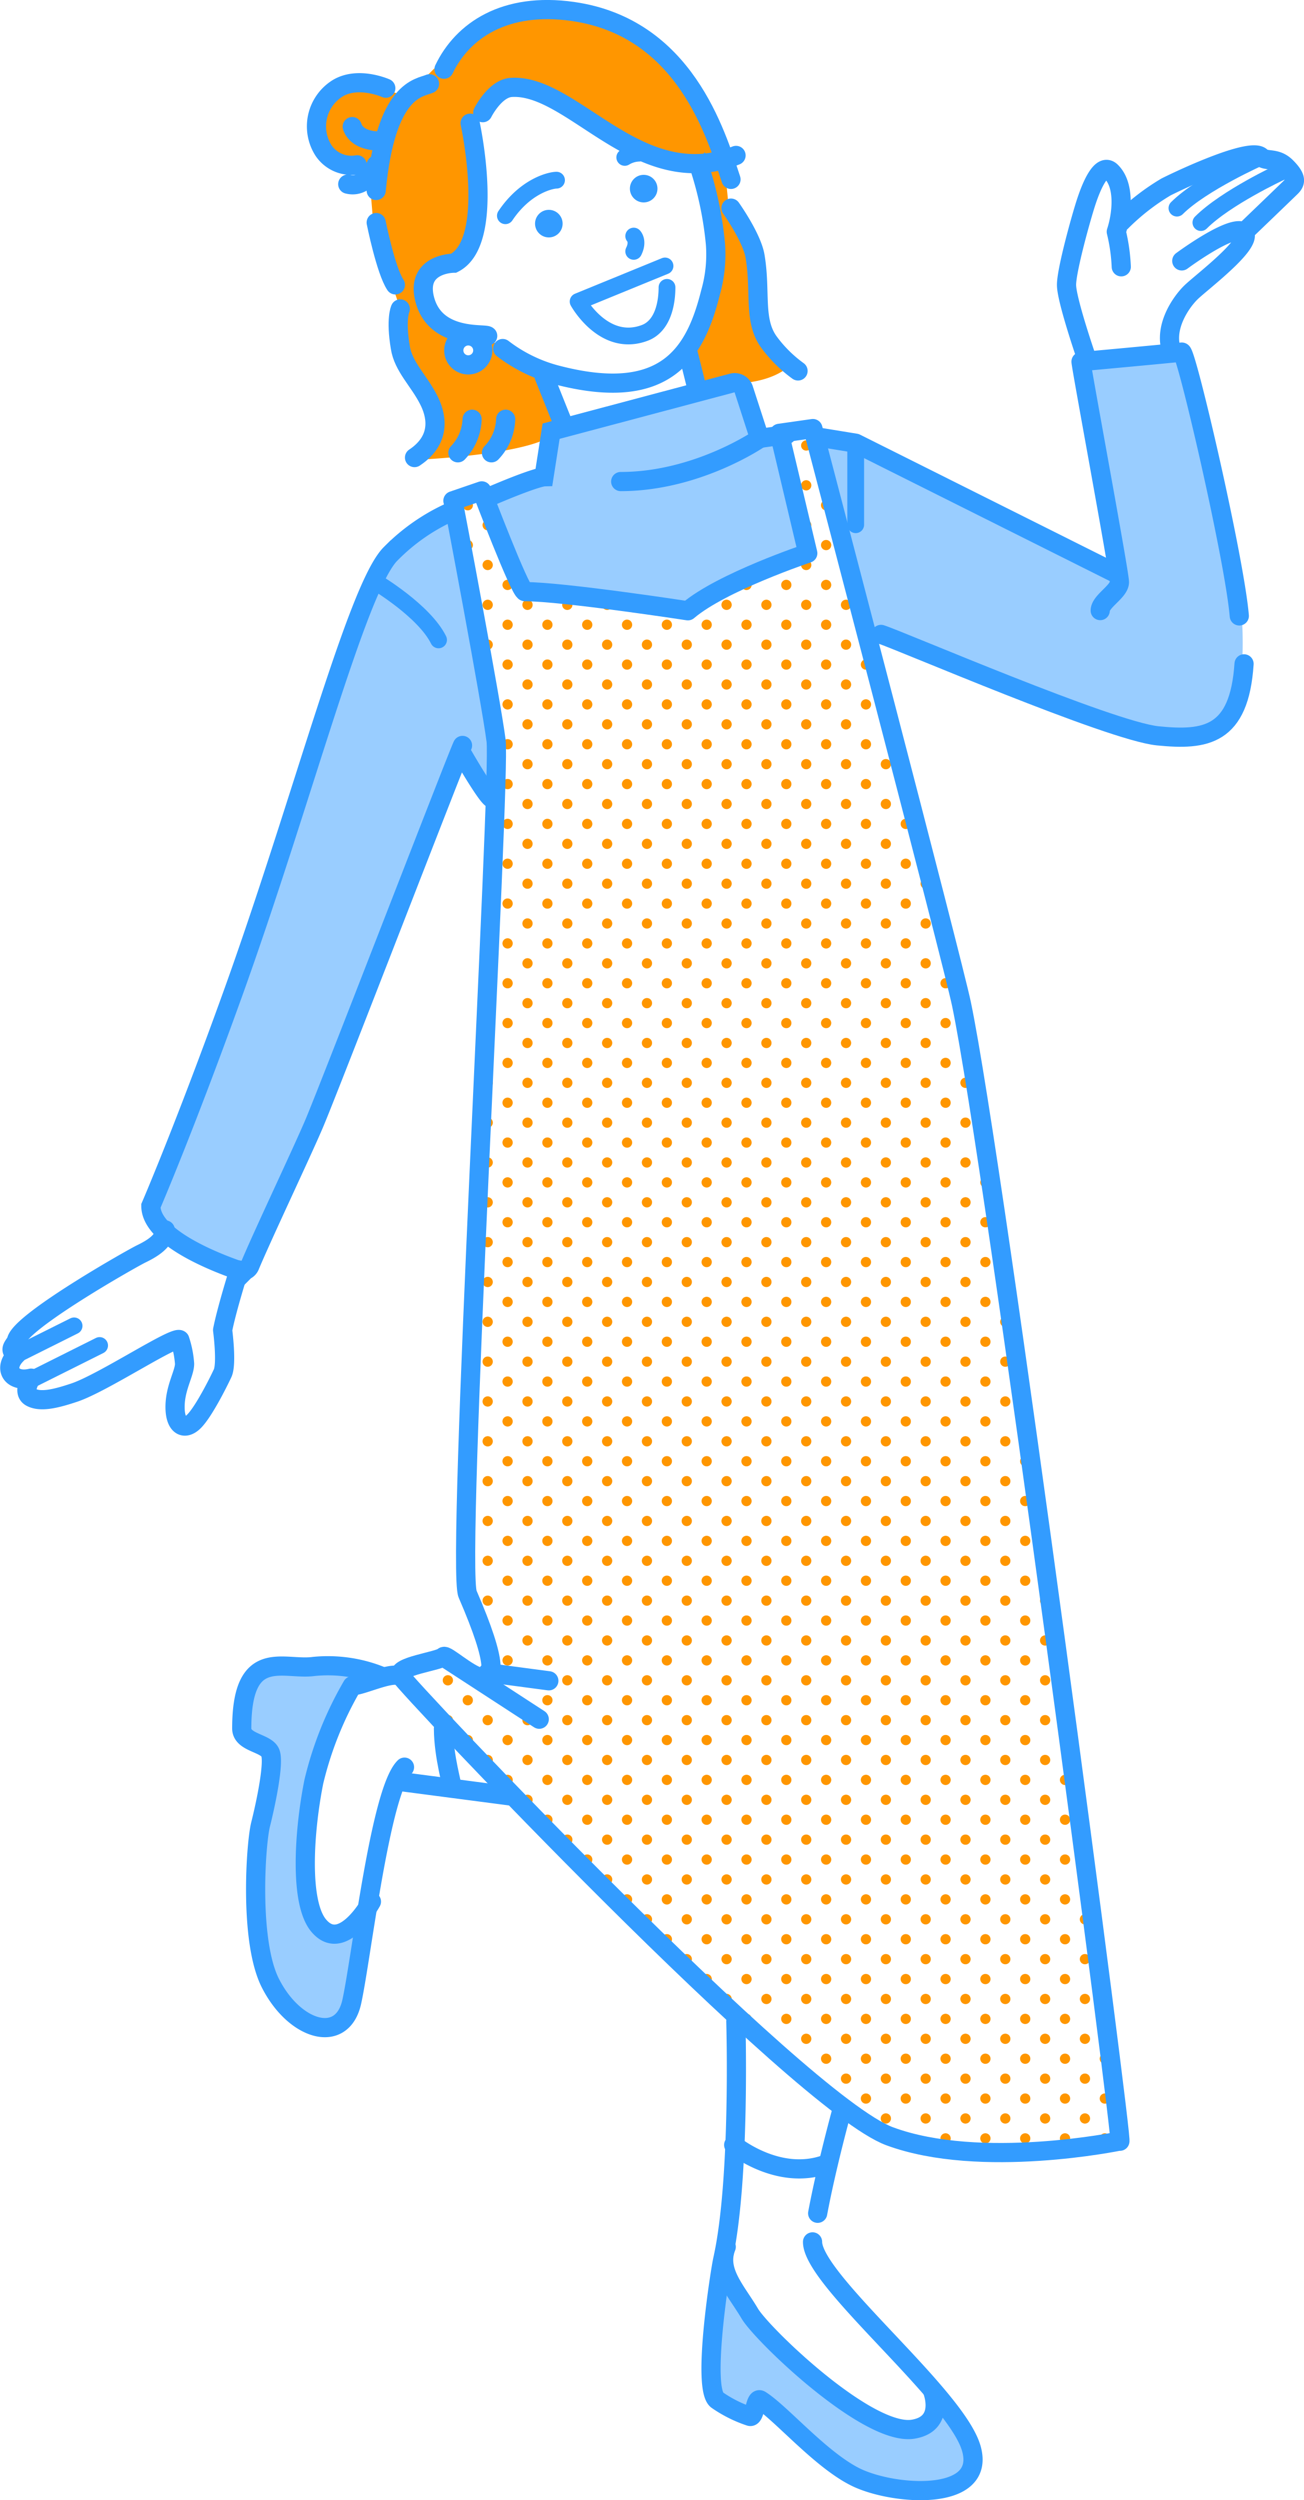 <svg xmlns="http://www.w3.org/2000/svg" width="183.4" height="351.5" viewBox="0 0 183.4 351.5"><defs><pattern id="新規パターンスウォッチ_16" width="140" height="140" patternTransform="matrix(.02 .02 .02 -.02 -79.81 -116.57)" patternUnits="userSpaceOnUse" viewBox="0 0 140 140"><rect width="140" height="140" fill="none"/><circle cx="70" cy="70" r="25.5" fill="#ff9600"/></pattern></defs><g id="レイヤー_2"><g id="design"><path d="M72.47 252.49l-16.86-2-6.75 33-4 2s-7.42-4-8.1-8.77a84.92 84.92 0 01.68-22.25c1.35-7.42.67-8.77.67-8.77L34 243l2.69-8.76 13.49-.68 4 2 3.37-1.35 5.4-.68 4 2 2-.68s-4.72-10.79-4-12.14 2-54.62 2-54.62l2.7-56-5.4-6.07-22.13 57.45-10.79 20.9v4.72l.67 4.72-4.72 6.07-2 .68-1.35-4.72 2-4.05-1.34-3.37s-12.14 6.74-14.84 7.42a16.45 16.45 0 01-6.07 0l-.67-2-2-1.34.68-2.7 2-3.37 18.88-12.14v-2l-1.35-2.69 18.2-48.6 13.49-40.48 8.77-7.42 2-1.35.67-1.35 2.7-1.35 2.7.68 4.72-2 2-2.69.68-4.72s-11.47-6.75-12.14-6.75-7.38-5.42-8.01-5.42 0-27.65 0-28.33S71.12 7 71.79 7s22.26 6.07 22.93 6.74 10.12 24.28 10.12 25-3.37 12.81-3.37 12.81l-.68 2.7 9.44 7.41s27 8.77 29.68 10.8 18.88 12.13 18.88 12.13L152 48.82s-2-8.77-2-10.79 4.72-14.16 4.72-14.16l2.7 2.7V32l10.79-7.42 8.79-3.41s4.72 3.37 5.39 3.37-1.35 2.7-1.35 2.7-6.74 8.09-7.42 8.77-8.76 8.09-8.76 8.09-.68 4.72-.68 5.4 4.72 37.09 4.72 37.09L166.21 96l-44.51-5.4s12.14 48.56 15.51 64.07 15.51 105.2 15.51 105.2l4.72 41.13s-17.53.68-20.91.68S119 297 119 297l-2.7 8.09s-2 8.77-2 10.11 16.18 19.56 16.18 19.56l6.07 9.44-1.35 5.4-12.81-.68-16.18-11.46-5.4-18.88s3.37-25.63 3.37-27.65-2-9.45-2-9.45z" fill="#fff"/><path d="M114.62 61.3l6.74 27.7s13.49 5.39 16.19 6.07 26.3 10.11 30.34 8.76 6.07.68 6.75-9.44-1.35-14.83-1.35-14.83l-6.75-29.68-14.16 1.35 3.37 16.19 1.35 13.48L119.34 62zm-37.1 0l-1.34 6.07-7.4 1.89s4 13.62 4.36 13.28 14.36 1.93 14.36 1.93l8.2 1.84 16.55-8.19.84-3.51-3.19-14-2.7.68-3.37-7.42zm-8.24 49.92l.33-8-5.91-31.47s-9.1 5.06-10.45 8.43-20.91 60.7-20.91 60.7l-11.46 29s4.72 6.75 9.44 7.42 4 .68 4 .68l14.17-31L64 107.16zm32.19 208.03l9.44 12.14 8.09 7.42 6.74 3.37 4.39-1.69 1.68-3.71s4.05 7.42 4.72 7.42 0 4.05-.67 4.72-5.4 2-8.09 1.35-8.1-1.35-10.12-3.37-11.46-10.12-11.46-10.12v3.38l-6.07-3.38-.68-7.41 2-10.79M51.9 235.29c-.68 0-7.42-1.35-9.44-1.35s-8.1 2-8.1 2-2 7.42-1.34 7.42 5.39 3.37 5.39 3.37l-2 18.21s.67 12.82 2.69 15.51 6.07 4 6.07 4l4.72-2L53.25 265s-2.7 6-4.72 6a7.7 7.7 0 01-4.72-2c-.68-.68-1.35-11.47-1.35-12.14S47.85 238 47.85 238z" fill="#99cdff"/><path d="M97.08 12.74s-5.7-7.52-13.49-10.11c-10.11-3.38-18.2 2.69-18.2 2.69l-6.07 6.07-2.7 2-6.07-2-6.07 2.7v4.72l2.7 3.37 4.72 2 .67 8.09 3.37 10.11.68 8.77 4.05 5.4.67 4.72-2.7 3.37S73.48 64 77.52 61.3l1.35-1.3-2.69-8.77-8.77-4 .67 3.37-2.69.67-1.35-2v-2.7l-3.37-2.7-.67-6.18 4-1.34s4-7.42 2.69-12.82a9.52 9.52 0 012-8.76 4.49 4.49 0 016.74-2c4.72 2.7 13.49 8.09 16.19 8.77s6.74 2 6.74 2l1.35 8.09v10.11l-2.7 6.74 1.35 5.4h5.4s4 0 6.74-2l-2.7-4-1.35-12.14s-4-6.07-4-6.74-.68-6.75-.68-6.75z" fill="#ff9600"/><path d="M63.7 71.75l6.07 34.39-4 104.53.68 12.82 2.69 9.44-.67 2.7-6.74-2.7L57 235s55.3 59.35 59.34 60.7 16.19 8.76 29 7.42 11.47-2 11.47-2-21.59-158.48-21.59-161.18-17.53-68.78-17.53-68.78l-3.71-10.46-3.37.68 2.36 15.17-15.55 9.36-24.28-3.37-5.39-13.49z" fill="url(#新規パターンスウォッチ_16)"/><path d="M68.59 47.22c-.41-.4-7.5.68-8.9-5.32-1.14-4.9 4.13-4.9 4.13-4.9 5.95-3 2.3-19.68 2.3-19.68m32.4 6.61a49.82 49.82 0 012.1 10.34 19.51 19.51 0 01-.68 6.82c-2.09 8.36-6.09 15.74-21.81 11.58A21.25 21.25 0 0170.7 49m-2.8-33.16s1.7-3.4 4-3.55c8.69-.56 18 15 31.62 9.56" fill="none" stroke="#339cff" stroke-linecap="round" stroke-miterlimit="10" stroke-width="2.698"/><circle cx="77.19" cy="31.44" r="1.94" fill="#339cff"/><circle cx="90.53" cy="26.52" r="1.94" fill="#339cff"/><path d="M78.27 25.33c-.72 0-4.31.72-7.19 5m16.79-8.2a4.08 4.08 0 012-.6m-.74 11.66s.71.71 0 2.15m4.68 5.06c0 2.23-.58 5.44-3.13 6.4-5.76 2.16-9.37-4.41-9.37-4.41l12.22-5" fill="none" stroke="#339cff" stroke-linecap="round" stroke-linejoin="round" stroke-width="2.36"/><path d="M62.45 9.73C65.05 4.31 71 .25 80.56 1.61c15.72 2.25 20.1 17.14 22.25 23.61" fill="none" stroke="#339cff" stroke-linecap="round" stroke-miterlimit="10" stroke-width="2.698"/><path d="M60.41 11.78c-1.43.62-6.15.62-7.5 15" fill="none" stroke="#339cff" stroke-linecap="round" stroke-linejoin="round" stroke-width="2.698"/><path d="M69.09 69.73c6.25-2.67 7.42-2.7 7.42-2.7l1-6.41L103 53.84a1.33 1.33 0 011.57.81l2.27 7S98.09 67.7 87.3 67.7" fill="none" stroke="#339cff" stroke-linecap="round" stroke-miterlimit="10" stroke-width="2.698"/><line x1="76.51" y1="52.87" x2="79.21" y2="59.61" fill="none" stroke="#339cff" stroke-linecap="round" stroke-miterlimit="10" stroke-width="2.698"/><line x1="96.83" y1="49.82" x2="98.09" y2="54.89" fill="none" stroke="#339cff" stroke-linecap="round" stroke-miterlimit="10" stroke-width="2.698"/><circle cx="65.86" cy="49.26" r="2.04" fill="none" stroke="#339cff" stroke-linecap="round" stroke-miterlimit="10" stroke-width="2.698"/><path d="M63.7 70.4c.12.42 5.39 28.33 6.07 33.72s-5.68 116.28-4 120c8.77 20.23-2.69 8.09-3.37 8.77s-6.74 1.35-6.07 2.7 56 60 68.79 64.74 32.37.67 32.37.67c.8 2.44-17.62-137.59-22.26-159.83-1.24-6-20.9-80.92-20.9-80.92l-4.72.67 4 16.86s-12.13 4.05-16.86 8.09c0 0-17.53-2.69-22.92-2.69-.68 0-6.07-14.17-6.07-14.17z" fill="none" stroke="#339cff" stroke-linecap="round" stroke-linejoin="round" stroke-width="2.698"/><line x1="106.86" y1="61.63" x2="110.65" y2="61.09" fill="none" stroke="#339cff" stroke-linecap="round" stroke-linejoin="round" stroke-width="2.698"/><path d="M115 311.16c1.25-6.69 3.42-14.54 3.42-14.54m-14.93-12.44s.67 22.26-1.84 33.48c-.34 1.48-3 18.25-.76 19.77a18 18 0 004.56 2.28c.78.26.72-2.79 1.52-2.28 2.91 1.84 8.44 8.38 13.38 10.82 5.33 2.62 18.39 3.53 16.27-4s-22.34-23.67-22.34-29.07m-58-79.55c-1.35-.63-5.39 1.37-6.74 1.37a49.55 49.55 0 00-5.4 13.48c-1.35 6.75-2.09 16.92.68 20.23 3.37 4.05 7.42-3.37 7.42-3.37" fill="none" stroke="#339cff" stroke-linecap="round" stroke-linejoin="round" stroke-width="2.698"/><path d="M53.58 235.63a20 20 0 00-9.44-1.35C39.9 234.88 34 231.39 34 243c0 2 3.37 2 4 3.38s-.67 7.42-1.35 10.11-1.62 16.32 1.35 22.26c3.38 6.74 10.12 8.76 11.47 2.69s4-29.67 7.42-33" fill="none" stroke="#339cff" stroke-linecap="round" stroke-linejoin="round" stroke-width="2.698"/><line x1="56.28" y1="250.46" x2="71.79" y2="252.49" fill="none" stroke="#339cff" stroke-linecap="round" stroke-linejoin="round" stroke-width="2.698"/><path d="M69.09 112.21c-.89-.66-4-6.07-4-6.07m-.04-1.34c-.68 1.34-18.88 48.55-20.91 53.27-1.75 4.1-7.23 15.65-9 19.89a1.19 1.19 0 01-1.49.67c-3.18-1.09-12.43-4.63-12.43-9.09 0 0 4.67-10.81 11.47-29.68 9.76-27.07 17.53-57.32 22.25-62a27.9 27.9 0 017.92-5.65" fill="none" stroke="#339cff" stroke-linecap="round" stroke-miterlimit="10" stroke-width="2.698"/><path d="M23.24 172.91c-.12 1.65-2 2.7-3.38 3.37S3 185.72 2.33 188.42c-.16.65-1.35 1.35 0 2h0c-2 2-.64 4 2.05 3.33 0 0-1.34 2 0 2.7s3.44.21 6.07-.67c4.05-1.35 14.17-8.09 14.84-7.42a13.76 13.76 0 01.67 3.37c0 1.35-1.34 3.37-1.34 6.07s1.34 3.37 2.69 2 3.37-5.39 4-6.74 0-6.07 0-6.07c.59-3 2.31-8.44 2.31-8.44m68.52 137.33c-1.35 3.37 1.35 6.07 3.31 9.38 1.73 2.93 16.63 17.31 23 16.25 4.56-.77 2.7-5.4 2.7-5.4" fill="none" stroke="#339cff" stroke-linecap="round" stroke-linejoin="round" stroke-width="2.698"/><line x1="62.35" y1="232.93" x2="75.84" y2="241.7" fill="none" stroke="#339cff" stroke-linecap="round" stroke-linejoin="round" stroke-width="2.698"/><line x1="68.6" y1="235.16" x2="77.19" y2="236.3" fill="none" stroke="#339cff" stroke-linecap="round" stroke-linejoin="round" stroke-width="2.698"/><polyline points="156.76 80.52 120.35 62.31 114.76 61.4" fill="none" stroke="#339cff" stroke-linecap="round" stroke-linejoin="round" stroke-width="2.698"/><path d="M123.91 89.19c2.51.77 32.18 13.58 38.92 14.26s11.47 0 12.14-10.12" fill="none" stroke="#339cff" stroke-linecap="round" stroke-linejoin="round" stroke-width="2.698"/><line x1="4.57" y1="193.88" x2="14.01" y2="189.16" fill="none" stroke="#339cff" stroke-linecap="round" stroke-linejoin="round" stroke-width="2.36"/><line x1="2.33" y1="190.44" x2="10.42" y2="186.4" fill="none" stroke="#339cff" stroke-linecap="round" stroke-linejoin="round" stroke-width="2.36"/><path d="M157 32.58c.7-2.11 1.35-6.39-.71-8.44-1.4-1.41-2.81 2.11-3.51 4.22S150 37.94 150 40.05s2.76 10.12 2.76 10.12m4.94-18.99a31.91 31.91 0 016.3-4.9c2.82-1.41 12-5.63 13.37-4.22.7.7 2.11 0 3.52 1.41s1.41 2.11.7 2.81-5.94 5.72-5.94 5.72m-9.44 4.68s7.36-5.45 8.76-4-6 7-7.45 8.41-4 5.07-2.66 8.45m1.35-.04c-1.9.22-14.17 1.34-14.17 1.34 0 .68 5.4 29.68 5.4 31s-2.7 2.69-2.7 4m11.47-36.34c.67 0 7.41 29 8.09 37.09M157 32.58a25.17 25.17 0 01.7 4.93" fill="none" stroke="#339cff" stroke-linecap="round" stroke-linejoin="round" stroke-width="2.698"/><path d="M180.19 24.17s-7.77 3.6-11.29 7.12m8.47-9.23s-8.32 3.69-11.84 7.2" fill="none" stroke="#339cff" stroke-linecap="round" stroke-linejoin="round" stroke-width="2.36"/><path d="M66.4 58.94a7.2 7.2 0 01-2 4.72m6.72-4.72a7.14 7.14 0 01-2 4.72M54.26 12.4s-3.85-1.73-6.75 0a6.3 6.3 0 00-2 8.77 4.71 4.71 0 004.72 2m-.69-5.37c.67 2 3.37 2 3.37 2m0 3.39s-1.35 3.38-4 2.7" fill="none" stroke="#339cff" stroke-linecap="round" stroke-miterlimit="10" stroke-width="2.698"/><path d="M52.91 31.29s1.35 6.74 2.7 8.76m2.69 24.28c4.05-2.7 2.93-6.28 2-8.09-1.35-2.7-3.59-4.68-4-7.42-.67-4 0-5.39 0-5.39" fill="none" stroke="#339cff" stroke-linecap="round" stroke-linejoin="round" stroke-width="2.698"/><path d="M102.81 29.26s2.92 4.09 3.38 6.75c.86 5.06-.28 9.08 2 12.14a18.61 18.61 0 004.05 4m-9.05 249.4s6.31 5.2 13.08 2.68" fill="none" stroke="#339cff" stroke-linecap="round" stroke-miterlimit="10" stroke-width="2.698"/><path d="M63.56 251.34c.14-.2-1.17-4.3-1.19-8.32" fill="none" stroke="#339cff" stroke-linecap="round" stroke-linejoin="round" stroke-width="2.698"/><path d="M52.91 81.87s6.74 4 8.77 8.09m58.67-27.65v11.46" fill="none" stroke="#339cff" stroke-linecap="round" stroke-linejoin="round" stroke-width="2.36"/></g></g></svg>